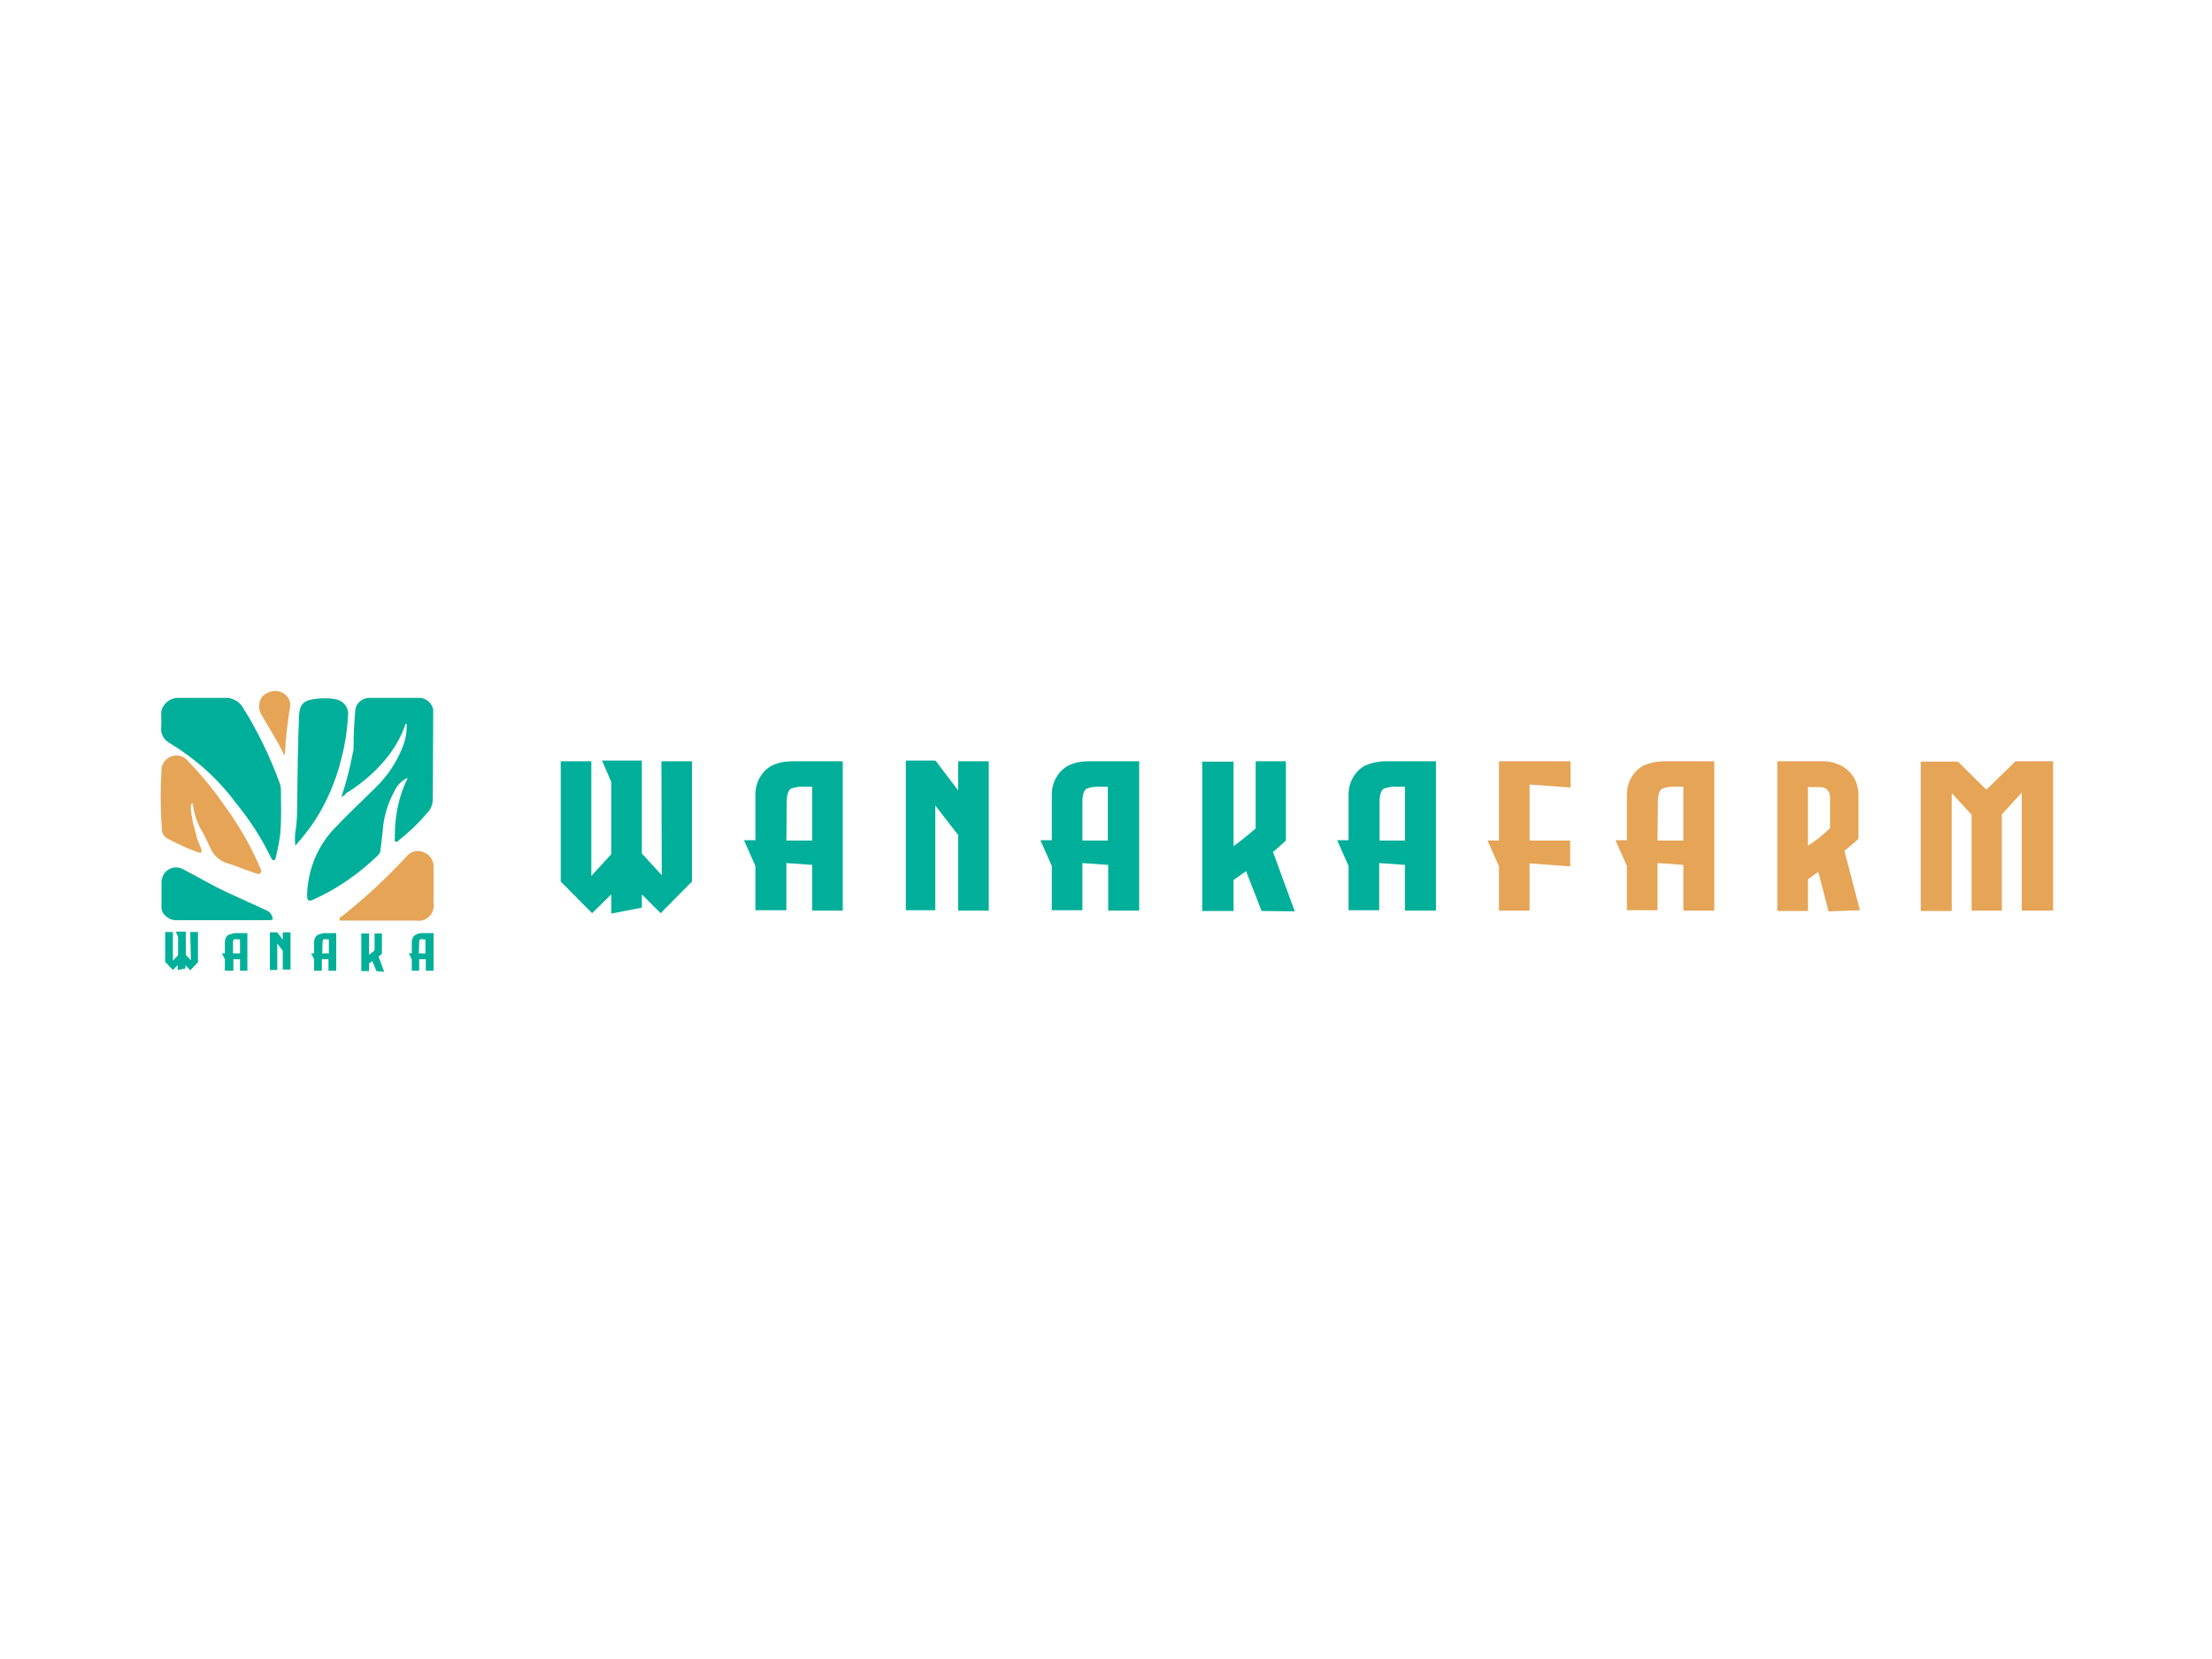 <?xml version="1.0" encoding="UTF-8"?> <svg xmlns="http://www.w3.org/2000/svg" xmlns:xlink="http://www.w3.org/1999/xlink" version="1.0" id="katman_1" x="0px" y="0px" viewBox="0 0 600 450" style="enable-background:new 0 0 600 450;" xml:space="preserve"> <style type="text/css"> .st0{fill:#00AF99;} .st1{fill:#E5A456;} .st2{fill:url(#SVGID_1_);} .st3{fill:url(#SVGID_00000093899320970630322180000014752235504533739701_);} </style> <g id="Layer_2"> <g id="Layer_1-2"> <path class="st0" d="M179.4,206.5h8.3v32.6l-8.5,8.6l-5.1-5.1v3.6l-8.3,1.6v-5.2l-5.2,5.1l-8.5-8.6v-32.6h8.3v31.1l5.4-5.9v-19.6 l-2.5-5.8h10.8v25.2l5.4,5.9L179.4,206.5L179.4,206.5z"></path> <path class="st0" d="M215,206.5h13.6v40.5h-8.3v-12.4l-7-0.5l0,0v12.8h-8.4v-12l-3.1-7h3.1v-12.4c0-1.6,0.4-3.2,1.2-4.6 c0.8-1.4,2-2.6,3.4-3.3C211.2,206.8,213.1,206.5,215,206.5z M213.3,228h7v-14.6l0,0h-2.1c-1.2-0.1-2.5,0.1-3.6,0.5 c-0.8,0.4-1.2,1.7-1.2,3.7L213.3,228L213.3,228z"></path> <path class="st0" d="M259.9,206.5h8.3v40.5h-8.3v-20.5l-6.2-8v28.4h-8v-40.6h8l0.2,0.2l6,7.9L259.9,206.5z"></path> <path class="st0" d="M295.3,206.5H309v40.5h-8.4v-12.4l-7-0.5l0,0v12.8h-8.3v-12l-3.1-7h3.1v-12.4c0-1.6,0.4-3.2,1.2-4.6 c0.8-1.4,2-2.6,3.4-3.3C291.6,206.8,293.4,206.5,295.3,206.5z M293.6,228h6.9v-14.6l0,0h-2.1c-1.2-0.1-2.5,0.1-3.6,0.5 c-0.8,0.4-1.2,1.7-1.2,3.7L293.6,228L293.6,228z"></path> <path class="st0" d="M342.2,247.1l-4.2-10.8l-3.4,2.4v8.4h-8.5v-40.5h8.5v22.9c1.7-1.2,3.7-2.8,6-4.8v-18.2h8.2V228 c-1.1,1-2.2,2-3.5,3.1l5.9,16.1L342.2,247.1L342.2,247.1z"></path> <path class="st0" d="M375.8,206.5h13.7v40.5h-8.4v-12.4l-7-0.5l0,0v12.8h-8.3v-12l-3.1-7h3.1v-12.4c0-1.6,0.4-3.2,1.2-4.6 c0.8-1.4,2-2.6,3.4-3.3C372.1,206.9,373.9,206.5,375.8,206.5z M374.1,228h7v-14.6l0,0H379c-1.2-0.1-2.5,0.1-3.6,0.5 c-0.8,0.4-1.2,1.7-1.2,3.7V228L374.1,228z"></path> <path class="st1" d="M425.9,213.6l-11-0.8V228h11v7l-11-0.8v12.8h-8.3v-12l-3.1-7h3.1v-21.5h19.4V213.6z"></path> <path class="st1" d="M451.3,206.5H465v40.5h-8.4v-12.4l-7-0.5l0,0v12.8h-8.3v-12l-3.1-7h3.1v-12.4c0-1.6,0.4-3.2,1.2-4.6 c0.8-1.4,2-2.6,3.4-3.3C447.6,206.9,449.4,206.5,451.3,206.5z M449.6,228h7v-14.6l0,0h-2.1c-1.2-0.1-2.5,0.1-3.6,0.5 c-0.8,0.4-1.2,1.7-1.2,3.7L449.6,228L449.6,228z"></path> <path class="st1" d="M496,247.2l-2.8-10.7l-2.8,2v8.6h-8.3v-40.6h12c1.9-0.1,3.7,0.4,5.4,1.2c1.4,0.8,2.6,1.9,3.4,3.3 c0.8,1.4,1.2,3,1.2,4.6v11.9c-1.1,1.1-2.4,2.1-3.8,3.3l4.2,16.1L496,247.2z M490.4,213.4v16c2.2-1.4,4.2-3,6-4.8v-4.4 c0-1.7,0-2.9,0-3.9c0-0.7-0.2-1.4-0.7-2c-0.5-0.5-1.1-0.8-1.8-0.8c-0.7,0-1.6,0-2.8,0L490.4,213.4z"></path> <path class="st1" d="M546.7,206.5h10.2v40.5h-8.5v-32l-5.4,5.9v26.1h-8.2V221l-5.4-5.9v32H521v-40.5h10.1l7.7,7.6L546.7,206.5z"></path> <path class="st0" d="M75.9,212.5c-2.6-7.1-5.9-14-9.9-20.4c-1-1.8-2.9-2.9-4.9-2.8c-2,0-4.1,0-6.2,0h-6.6c-2.5,0-4.6,2-4.6,4.5 c0,0,0,0,0,0c0.1,1.2,0.1,2.5,0,3.7c-0.1,1.7,0.8,3.3,2.4,4.1c6.9,4.2,13,9.6,17.8,16.1c3.8,4.6,7,9.6,9.6,14.9 c0.2,0.3,0.2,0.7,0.7,0.7s0.5-0.3,0.6-0.7c0.5-2,0.9-4.1,1.2-6.2c0.4-4.2,0.2-8.3,0.2-12.4C76.1,213.5,76.1,213,75.9,212.5z"></path> <path class="st0" d="M92.8,204.9c0.9-3.5,1.4-7.1,1.6-10.7c0.3-1.9-0.9-3.8-2.8-4.4c-2.1-0.5-4.2-0.5-6.3-0.2 c-3.1,0.4-4.1,1.6-4.2,4.9c0,2-0.2,4.1-0.2,6.2c-0.2,6.2-0.2,12.4-0.3,18.8c0,1.6-0.1,3.3-0.3,4.9c-0.3,1.6-0.4,3.3-0.2,5 c2.5-2.8,4.8-5.8,6.7-9.1C89.6,215.4,91.6,210.2,92.8,204.9z"></path> <path class="st1" d="M115.2,231.3c-1.7-0.9-3.8-0.5-5,1.1c-5.4,5.8-11.2,11.2-17.4,16.1c-0.3,0.2-0.9,0.4-0.7,0.9 c0.2,0.5,0.7,0.3,1.1,0.3h9.9c3.1,0,6.5,0,9.8,0c2.2,0.4,4.4-1.2,4.7-3.4c0.1-0.4,0.1-0.9,0-1.3c0-3.1,0-6.4,0-9.7 C117.7,233.6,116.8,232,115.2,231.3z"></path> <path class="st0" d="M44.2,247.6c0.9,1.4,2.5,2.2,4.2,2h12c3.9,0,7.8,0,11.7,0c0.7,0,1.9,0,1.9-0.3c-0.1-0.8-0.5-1.6-1.2-2.1 c-0.2-0.1-0.4-0.3-0.6-0.3l-10.5-4.8c-4.1-1.9-7.9-4.2-12-6.3c-1.9-1.1-4.4-0.4-5.4,1.6c-0.3,0.6-0.5,1.2-0.5,1.9 c0,2.2,0,4.5,0,6.7C43.7,246.3,43.9,247,44.2,247.6z"></path> <path class="st1" d="M75.9,187.6c-1.7-0.5-3.5,0.1-4.7,1.3c-1,1.3-1.2,3.1-0.5,4.6c2.1,3.7,4.5,7.3,6.4,11.3 c0.2-0.2,0.2-0.3,0.2-0.4c0.2-4.3,0.7-8.6,1.4-12.8C78.9,189.8,77.7,188.1,75.9,187.6z"></path> <path class="st1" d="M45.5,227.5c2.7,1.4,5.4,2.7,8.3,3.7c0.2,0,0.6,0.2,0.8,0s0-0.6,0-0.9c-0.5-1.1-0.9-2.2-1.3-3.3v-0.2l0,0 c0-0.4-0.4-1.4-0.7-2.7c-0.2-0.5-0.3-1.1-0.4-1.7c-0.1-0.6,0-0.7-0.2-1.1l0,0c-0.3-1.8-0.4-3.3,0.2-3.5c0,0.3,0.2,0.7,0.3,1.3 c0,0.1,0,0.2,0,0.3l0,0c0.5,2.4,1.4,4.8,2.8,6.9l0,0c0.6,1.2,1.1,2.4,1.7,3.6c0.9,2.1,2.6,3.7,4.8,4.3c2.2,0.6,4.2,1.6,6.2,2.2 c0.9,0.2,2.2,1.1,2.7,0.4s-0.4-1.8-0.7-2.7c-2.4-5.4-5.4-10.5-8.9-15.3c-3-4.4-6.4-8.5-10.1-12.4c-1.1-1.3-2.8-1.8-4.3-1.3 c-1.8,0.5-3,2.2-2.9,4c-0.3,5.2-0.3,10.3,0.1,15.5C43.8,225.8,44.4,226.9,45.5,227.5z"></path> <linearGradient id="SVGID_1_" gradientUnits="userSpaceOnUse" x1="102.045" y1="583.474" x2="104.445" y2="585.419" gradientTransform="matrix(2.039 0 0 2.039 -121.958 -936.748)"> <stop offset="0" style="stop-color:#E5E13B"></stop> <stop offset="0" style="stop-color:#00A48B"></stop> <stop offset="1" style="stop-color:#9CCA81"></stop> </linearGradient> <path class="st2" d="M90.4,256.8l-0.5-1.1C90.1,256.1,90.3,256.5,90.4,256.8z"></path> <path class="st0" d="M51.6,252.8h2.1v8.2l-2.1,2.2l-1.3-1.4v0.9l-2.1,0.4v-1.3l-1.3,1.3l-2.1-2.2v-8.1h2.1v7.8l1.4-1.5v-4.9 l-0.6-1.5h2.7v6.3l1.4,1.5L51.6,252.8L51.6,252.8z"></path> <path class="st0" d="M63.7,253.1h3.4v10.2h-2v-3.1h-1.8l0,0v3.1h-2.3v-3.1l-0.8-1.6h0.8v-3.1c0-0.4,0.1-0.8,0.3-1.2 c0.2-0.4,0.5-0.7,0.9-0.8C62.8,253.3,63.2,253.2,63.7,253.1z M63.2,258.6h1.9v-3.8h-0.7c-0.3-0.1-0.6-0.1-0.9,0 c-0.2,0-0.3,0.4-0.3,0.9L63.2,258.6L63.2,258.6z"></path> <path class="st0" d="M76.7,252.9h2.1V263h-2.1v-5.1l-1.5-2v7.2h-2v-10.2h2l0,0l1.5,2L76.7,252.9L76.7,252.9z"></path> <path class="st0" d="M87.8,253.1h3.4v10.2h-2.1v-3.1h-1.8l0,0v3.1h-2.1v-3.1l-0.8-1.6h0.8v-3.1c0-0.4,0.1-0.8,0.3-1.2 c0.2-0.4,0.5-0.6,0.9-0.8C86.9,253.3,87.4,253.2,87.8,253.1z M87.4,258.6h1.8v-3.8h-0.5c-0.3-0.1-0.6-0.1-0.9,0 c-0.2,0-0.3,0.4-0.3,0.9L87.4,258.6L87.4,258.6z"></path> <path class="st0" d="M102.1,263.4l-1.1-2.7l-0.9,0.6v2.1h-2.1v-10.2h2.1v5.8c0.4-0.3,0.9-0.7,1.5-1.2v-4.6h2v5.5l-0.9,0.8l1.5,4.1 L102.1,263.4z"></path> <path class="st0" d="M114.1,253.1h3.5v10.2h-2.1v-3.1h-1.8l0,0v3.1h-2v-3.1l-0.8-1.6h0.8v-3.1c0-0.4,0.1-0.8,0.3-1.2 c0.2-0.4,0.5-0.6,0.9-0.8C113.2,253.3,113.6,253.2,114.1,253.1z M113.6,258.6h1.8v-3.8h-0.5c-0.3-0.1-0.6-0.1-0.9,0 c-0.2,0-0.3,0.4-0.3,0.9L113.6,258.6L113.6,258.6z"></path> <linearGradient id="SVGID_00000008110355607529371710000006989068174380488850_" gradientUnits="userSpaceOnUse" x1="114.82" y1="576.502" x2="117.22" y2="578.446" gradientTransform="matrix(2.039 0 0 2.039 -121.958 -936.748)"> <stop offset="0" style="stop-color:#E5E13B"></stop> <stop offset="0" style="stop-color:#00A48B"></stop> <stop offset="1" style="stop-color:#9CCA81"></stop> </linearGradient> <path style="fill:url(#SVGID_00000008110355607529371710000006989068174380488850_);" d="M116.5,242.6l-0.5-1.1 C116.2,241.9,116.3,242.3,116.5,242.6z"></path> <path class="st0" d="M117.5,194c0-0.5,0-1.1,0-1.6c-0.4-1.7-1.8-3-3.6-3.1c-4.6,0-9.3,0-13.9,0c-1.8,0.1-3.3,1.4-3.6,3.1 c-0.3,3.4-0.5,6.8-0.5,10.1v0.7c-0.8,4.4-1.9,8.8-3.3,13l1-0.6l0,0l0,0l0.2-0.4l0,0c0,0,12.4-6.9,16.2-18.9c0.5,0,0.3,0.7,0.3,1.1 c0,1.7-0.4,3.4-1,5c-1.7,4.4-4.3,8.3-7.7,11.5c-3.4,3.4-7,6.7-10.3,10.2c-5,4.9-7.8,11.6-8,18.6c0,1.5,0.3,1.9,1.5,1.4 c6.5-2.9,12.3-6.9,17.4-11.8c0.5-0.4,0.9-0.9,1-1.6c0.2-1.7,0.4-3.4,0.6-5.1c0.2-3.9,1.4-7.8,3.3-11.2c0.7-1.5,2-2.8,3.5-3.4 c-2.5,5.1-3.6,10.6-3.5,16.3c0,0.3-0.2,0.8,0.2,1c0.4,0.2,0.7-0.2,0.9-0.4c2.8-2.2,5.4-4.7,7.7-7.4c1-1,1.5-2.4,1.5-3.8 C117.4,209.1,117.5,201.6,117.5,194z"></path> </g> </g> </svg> 